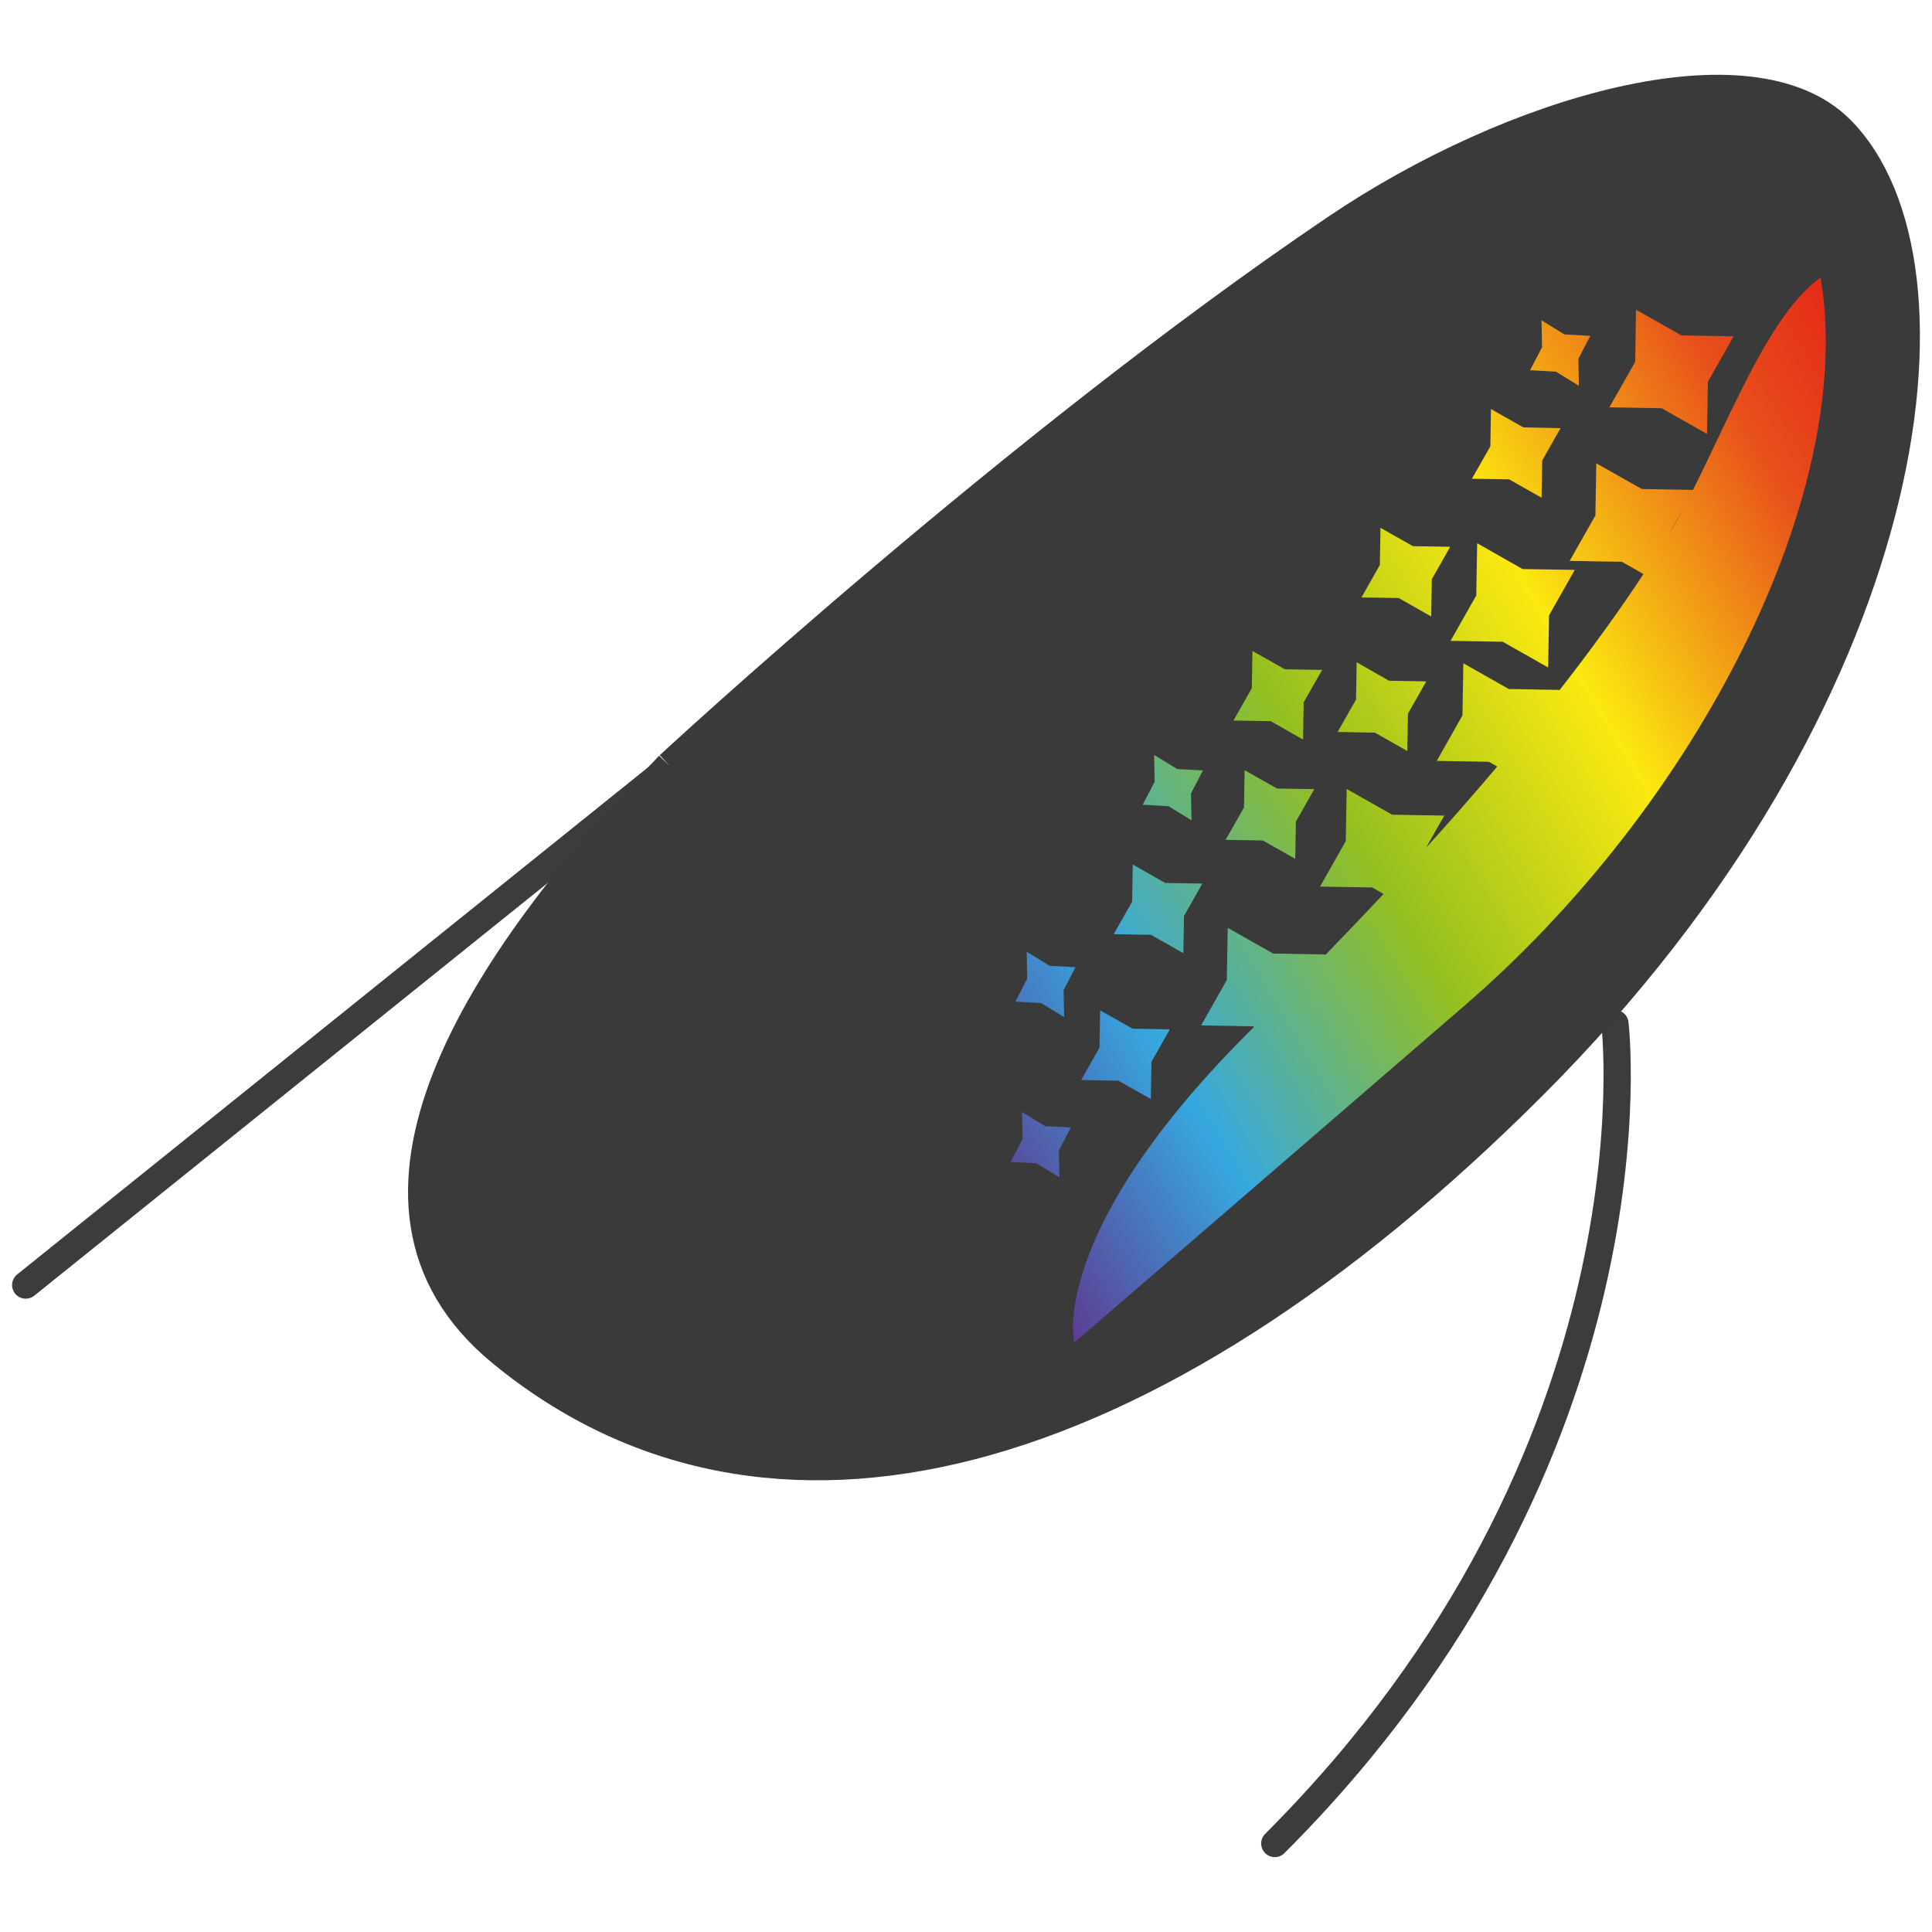<svg viewBox="0 0 212.6 212.6" xmlns:xlink="http://www.w3.org/1999/xlink" height="75mm" width="75mm" xmlns="http://www.w3.org/2000/svg" id="Layer_1"><defs><style>.cls-1{fill:url(#linear-gradient-13);}.cls-2{fill:url(#linear-gradient-2);}.cls-3{stroke-width:2px;}.cls-3,.cls-4{fill:none;stroke:#3c3c3b;}.cls-3,.cls-4,.cls-5{stroke-miterlimit:10;}.cls-6{fill:url(#linear-gradient-10);}.cls-7{fill:url(#linear-gradient-12);}.cls-8{fill:url(#linear-gradient-4);}.cls-4{stroke-linecap:round;}.cls-4,.cls-5{stroke-width:3px;}.cls-5{fill:#3a3a3a;stroke:#3a3a3a;}.cls-9{fill:url(#linear-gradient-3);}.cls-10{fill:url(#linear-gradient-5);}.cls-11{fill:url(#linear-gradient-8);}.cls-12{fill:url(#linear-gradient-14);}.cls-13{fill:url(#linear-gradient-7);}.cls-14{fill:url(#linear-gradient-9);}.cls-15{fill:url(#linear-gradient-11);}.cls-16{fill:url(#linear-gradient-6);}.cls-17{fill:url(#linear-gradient);}</style><linearGradient gradientUnits="userSpaceOnUse" gradientTransform="translate(3825.06) rotate(-180) scale(1 -1)" y2="112.2" x2="3734.56" y1="34.2" x1="3604.56" id="linear-gradient"><stop stop-color="#e20613" offset="0"></stop><stop stop-color="#e84e1b" offset=".2"></stop><stop stop-color="#fbe910" offset=".4"></stop><stop stop-color="#94c01f" offset=".6"></stop><stop stop-color="#36a8e0" offset=".8"></stop><stop stop-color="#662482" offset="1"></stop></linearGradient><linearGradient xlink:href="#linear-gradient" y2="125.59" x2="3726.53" y1="47.59" x1="3596.53" id="linear-gradient-2"></linearGradient><linearGradient xlink:href="#linear-gradient" y2="101.01" x2="3741.27" y1="23.01" x1="3611.27" id="linear-gradient-3"></linearGradient><linearGradient xlink:href="#linear-gradient" y2="100.07" x2="3741.84" y1="22.07" x1="3611.84" id="linear-gradient-4"></linearGradient><linearGradient xlink:href="#linear-gradient" y2="104.32" x2="3739.29" y1="26.32" x1="3609.29" id="linear-gradient-5"></linearGradient><linearGradient xlink:href="#linear-gradient" y2="108.06" x2="3737.04" y1="30.06" x1="3607.04" id="linear-gradient-6"></linearGradient><linearGradient xlink:href="#linear-gradient" y2="117.33" x2="3731.48" y1="39.33" x1="3601.48" id="linear-gradient-7"></linearGradient><linearGradient xlink:href="#linear-gradient" y2="119.54" x2="3730.16" y1="41.54" x1="3600.16" id="linear-gradient-8"></linearGradient><linearGradient xlink:href="#linear-gradient" y2="129.75" x2="3724.03" y1="51.75" x1="3594.03" id="linear-gradient-9"></linearGradient><linearGradient xlink:href="#linear-gradient" y2="132.92" x2="3722.13" y1="54.92" x1="3592.13" id="linear-gradient-10"></linearGradient><linearGradient xlink:href="#linear-gradient" y2="120.18" x2="3729.77" y1="42.18" x1="3599.77" id="linear-gradient-11"></linearGradient><linearGradient xlink:href="#linear-gradient" y2="110.44" x2="3735.62" y1="32.44" x1="3605.62" id="linear-gradient-12"></linearGradient><linearGradient xlink:href="#linear-gradient" y2="94.09" x2="3745.43" y1="16.09" x1="3615.43" id="linear-gradient-13"></linearGradient><linearGradient xlink:href="#linear-gradient" y2="114.05" x2="3733.45" y1="36.05" x1="3603.45" id="linear-gradient-14"></linearGradient></defs><line y2="141.41" x2="2.83" y1="85.56" x1="72.31" class="cls-4"></line><path d="M177.71,112.64s5.67,47.12-37.43,90.22" class="cls-4"></path><path d="M47.39,123.77s40.61-15.99,42.37,36.1" class="cls-3"></path><path d="M73.61,84.2c-20.81,21.63-38.36,48.24-18.52,64.6,29.22,24.1,71.07,13.23,113.62-29.32,42.55-42.55,48.52-90.56,33.82-105.27-9.85-9.85-36.14-2.23-55.59,10.92-35.43,23.95-73.32,59.07-73.32,59.07" class="cls-5"></path><polygon points="167.55 62.62 173.29 62.71 170.46 67.71 170.36 73.45 165.36 70.62 159.62 70.52 162.45 65.53 162.55 59.78 167.55 62.62" class="cls-17"></polygon><path d="M137.91,112.94l-5.74-.1,2.83-5,.1-5.74,5,2.83,5.74.1-.07.13c2.17-2.23,4.33-4.5,6.48-6.79l-1.25-.71-5.74-.1,2.83-5,.1-5.74,5,2.83,5.74.1-2.02,3.56c2.68-2.96,5.31-5.96,7.85-8.96l-.92-.52-5.74-.1,2.83-5,.1-5.74,5,2.83,5.6.1c3.35-4.28,6.45-8.55,9.22-12.75l-2.38-1.35-5.74-.1,2.83-5,.1-5.74,5,2.83,5.74.1-2.82,4.98c5.33-8.72,10.14-23.65,16.76-28.35,3.99,23.46-13.3,58.02-39.71,80.58l-42.43,36.64s-3.02-12.25,19.8-34.76l-.08-.04Z" class="cls-2"></path><polygon points="187.94 42.01 187.84 47.75 182.85 44.92 177.1 44.82 179.94 39.82 180.03 34.08 185.03 36.91 190.77 37.01 187.94 42.01" class="cls-9"></polygon><polygon points="171.73 47.11 169.71 50.67 169.64 54.77 166.07 52.75 161.97 52.68 164 49.11 164.07 45.01 167.63 47.03 171.73 47.11" class="cls-8"></polygon><polygon points="159.58 60.17 157.56 63.74 157.49 67.84 153.92 65.81 149.82 65.74 151.84 62.18 151.91 58.08 155.48 60.1 159.58 60.17" class="cls-10"></polygon><polygon points="145.49 73.72 143.46 77.28 143.39 81.38 139.83 79.36 135.73 79.29 137.75 75.73 137.82 71.63 141.39 73.65 145.49 73.72" class="cls-16"></polygon><polygon points="142.6 90.41 142.53 94.51 138.97 92.49 134.87 92.42 136.89 88.85 136.96 84.75 140.53 86.77 144.63 86.84 142.6 90.41" class="cls-13"></polygon><polygon points="132.31 97.23 130.29 100.79 130.22 104.89 126.65 102.87 122.55 102.8 124.58 99.23 124.65 95.13 128.21 97.16 132.31 97.23" class="cls-11"></polygon><polygon points="128.73 113.27 126.71 116.84 126.64 120.94 123.07 118.92 118.97 118.85 120.99 115.28 121.06 111.18 124.63 113.2 128.73 113.27" class="cls-14"></polygon><polygon points="117.83 124.07 116.52 126.6 116.58 129.56 114.05 128.01 111.21 127.86 112.52 125.33 112.46 122.36 114.99 123.92 117.83 124.07" class="cls-6"></polygon><polygon points="118.35 106.43 117.04 108.96 117.1 111.93 114.57 110.38 111.73 110.22 113.04 107.69 112.98 104.73 115.51 106.28 118.35 106.43" class="cls-15"></polygon><polygon points="132.37 84.78 131.06 87.31 131.12 90.27 128.59 88.72 125.74 88.56 127.06 86.03 127 83.07 129.53 84.62 132.37 84.78" class="cls-7"></polygon><polygon points="172.16 36.8 175 36.96 173.69 39.48 173.74 42.45 171.22 40.9 168.37 40.74 169.69 38.21 169.63 35.25 172.16 36.8" class="cls-1"></polygon><polygon points="149.29 72.88 152.85 74.91 156.95 74.98 154.93 78.54 154.86 82.64 151.29 80.62 147.19 80.55 149.22 76.98 149.29 72.88" class="cls-12"></polygon></svg>